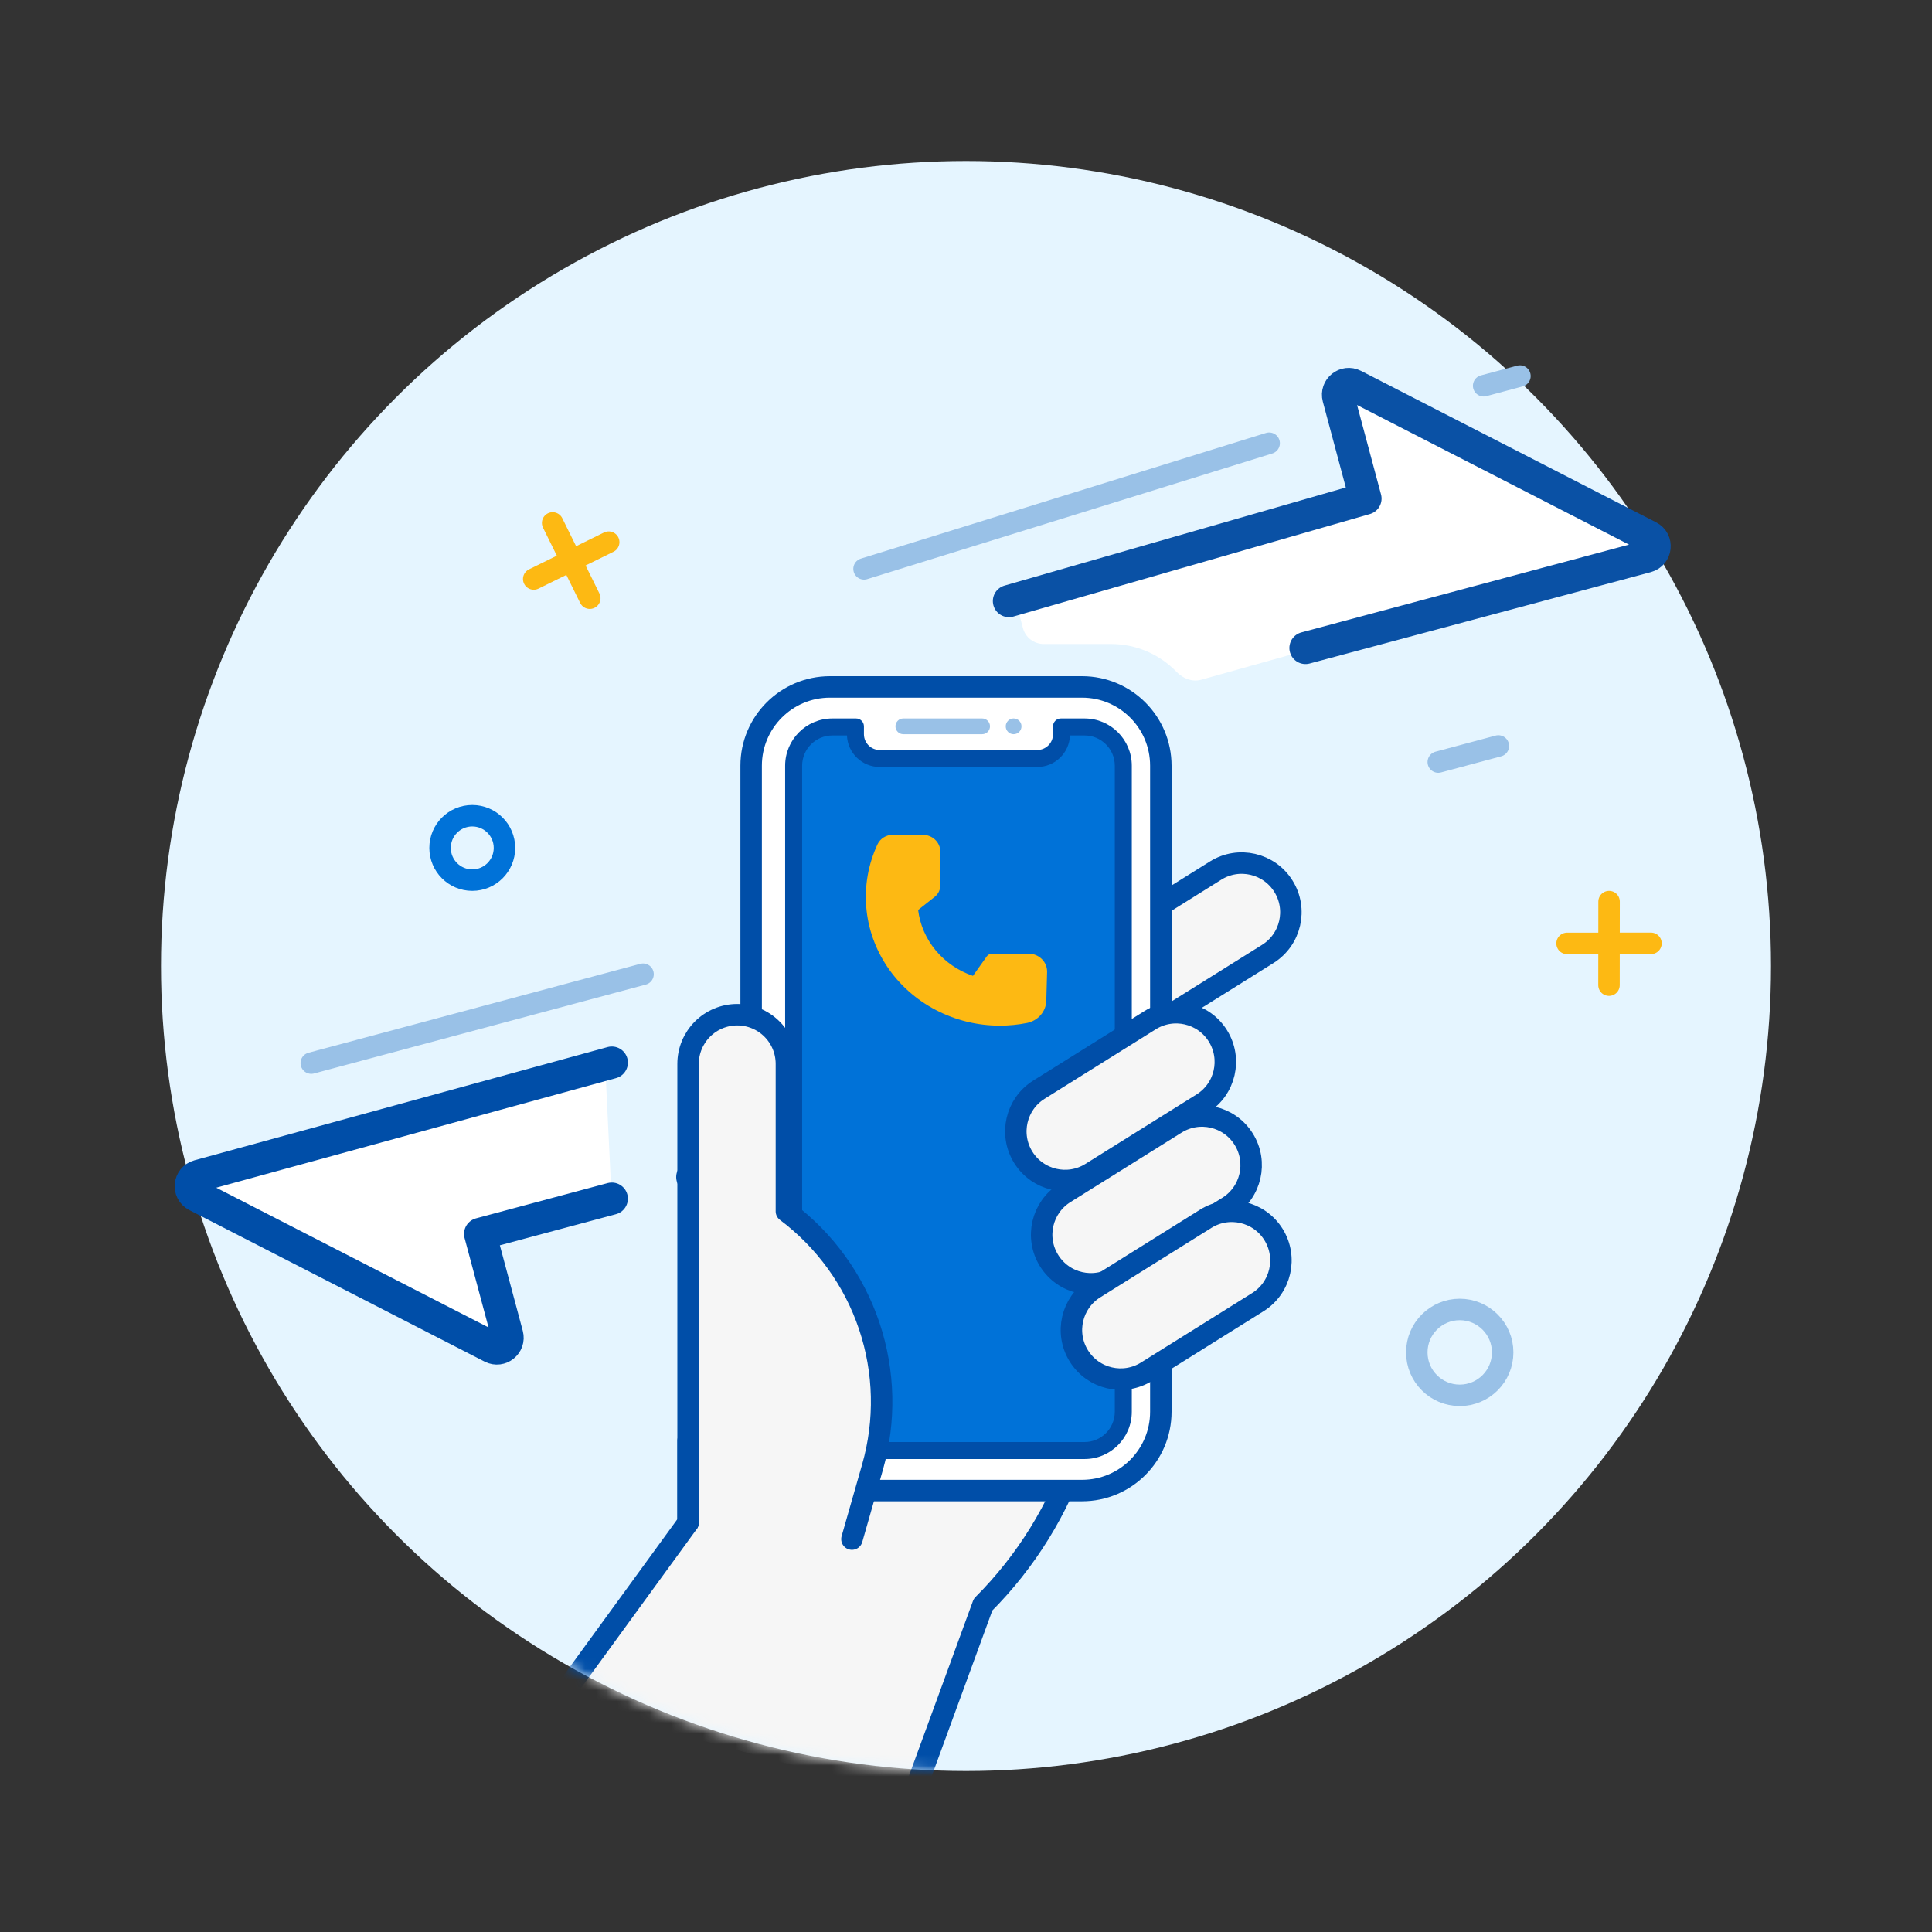 <svg width="180" height="180" viewBox="0 0 180 180" fill="none" xmlns="http://www.w3.org/2000/svg">
<rect x="0" y="0" width="180" height="180" fill="#333333" stroke="none"/>
<circle cx="90" cy="90" r="75" fill="#E5F5FF"/>
<path d="M80.501 53L118.244 41.295M141.609 35.035L138.228 35.941" stroke="#99C1E7" stroke-width="2" stroke-linecap="round"/>
<path fill-rule="evenodd" clip-rule="evenodd" d="M125.361 47.204C126.419 46.911 127.044 45.819 126.759 44.758L124.751 37.262C124.526 36.424 125.402 35.717 126.173 36.113L153.668 50.223C154.482 50.641 154.354 51.842 153.47 52.078L121.685 60.595L111.91 63.33C111.084 63.561 110.219 63.222 109.624 62.604C108.077 60.999 105.906 60 103.501 60H97.236C96.331 60 95.539 59.392 95.305 58.518L95.07 57.641C94.785 56.58 95.41 55.489 96.468 55.196L125.361 47.204Z" fill="white"/>
<path d="M121.63 60.37L153.415 51.854C154.299 51.617 154.427 50.416 153.613 49.998L126.118 35.888C125.346 35.492 124.471 36.199 124.695 37.037L127.217 46.45L94.001 56" stroke="#0A51A5" stroke-width="3" stroke-linecap="round" stroke-linejoin="round"/>
<path d="M47.432 124.327L44.91 114.914L55.391 112.388C56.325 112.163 56.967 111.306 56.92 110.347L56.394 99.409L50.497 100.994L18.712 109.51C17.829 109.747 17.701 110.948 18.515 111.366L46.01 125.476C46.781 125.872 47.657 125.165 47.432 124.327Z" fill="white"/>
<path d="M57 99L18.512 109.549C17.632 109.79 17.508 110.987 18.319 111.403L45.834 125.523C46.605 125.919 47.481 125.212 47.256 124.375L44.734 114.961L56.999 111.675M109.707 85L104.413 86.547L107.002 96.206C107.288 97.273 106.654 98.37 105.587 98.656L64.499 109.665" stroke="#004EA8" stroke-width="3" stroke-linecap="round" stroke-linejoin="round"/>
<path d="M29.001 99.046L59.911 90.764M139.599 69.5L134.001 71" stroke="#99C1E7" stroke-width="2" stroke-linecap="round"/>
<path d="M153.818 87.889L146 87.895" stroke="#FDB913" stroke-width="2" stroke-linecap="round" stroke-linejoin="round"/>
<path d="M149.906 91.784L149.913 84" stroke="#FDB913" stroke-width="2" stroke-linecap="round" stroke-linejoin="round"/>
<path d="M54.949 55.732L51.489 48.721" stroke="#FDB913" stroke-width="2" stroke-linecap="round" stroke-linejoin="round"/>
<path d="M49.726 53.943L56.712 50.51" stroke="#FDB913" stroke-width="2" stroke-linecap="round" stroke-linejoin="round"/>
<path d="M44 82C45.657 82 47 80.657 47 79C47 77.343 45.657 76 44 76C42.343 76 41 77.343 41 79C41 80.657 42.343 82 44 82Z" stroke="#0072D8" stroke-width="2" stroke-linecap="round" stroke-linejoin="round"/>
<path d="M136 130C138.209 130 140 128.209 140 126C140 123.791 138.209 122 136 122C133.791 122 132 123.791 132 126C132 128.209 133.791 130 136 130Z" stroke="#99C1E7" stroke-width="2" stroke-linecap="round" stroke-linejoin="round"/>
<mask id="mask0_243_5753" style="mask-type:alpha" maskUnits="userSpaceOnUse" x="15" y="15" width="150" height="150">
<circle cx="90" cy="90" r="75" fill="#E5F5FF"/>
</mask>
<g mask="url(#mask0_243_5753)">
<path d="M52 158.5L64.108 141.865V134.231H100.749L100.427 135.199C98.631 140.587 95.605 145.483 91.589 149.499" fill="#F6F6F6"/>
<path d="M52 158.5L64.108 141.865V134.231H100.749L100.427 135.199C98.631 140.587 95.605 145.483 91.589 149.499L85 167.5L52 158.5Z" fill="#F6F6F6"/>
<path d="M52 158.5L64.108 141.865V134.231H100.749L100.427 135.199C98.631 140.587 95.605 145.483 91.589 149.499L85 167.5M52 158.5L64.108 141.865" stroke="#004EA8" stroke-width="2" stroke-linecap="round" stroke-linejoin="round"/>
<path d="M113.261 81.108L102.904 87.582C100.759 88.922 100.106 91.748 101.447 93.893C102.788 96.038 105.613 96.69 107.759 95.35L118.116 88.876C120.261 87.535 120.913 84.71 119.573 82.565C118.232 80.42 115.406 79.768 113.261 81.108Z" fill="#F6F6F6" stroke="#004EA8" stroke-width="2" stroke-linecap="round" stroke-linejoin="round"/>
<path d="M100.812 64H77.324C73.27 64 69.983 67.286 69.983 71.34V131.53C69.983 135.584 73.27 138.87 77.324 138.87H100.812C104.866 138.87 108.152 135.584 108.152 131.53V71.34C108.152 67.286 104.866 64 100.812 64Z" fill="white" stroke="#004EA8" stroke-width="2" stroke-linecap="round" stroke-linejoin="round"/>
<path d="M101.043 135.144H77.555C75.563 135.144 73.942 133.523 73.942 131.532V71.342C73.942 69.35 75.563 67.73 77.555 67.73H79.699V68.406C79.699 69.652 80.713 70.666 81.959 70.666H96.639C97.885 70.666 98.899 69.652 98.899 68.406V67.73H101.043C103.035 67.73 104.655 69.35 104.655 71.342V131.532C104.655 133.523 103.035 135.144 101.043 135.144Z" fill="#0072D8"/>
<path d="M77.554 68.521C75.999 68.521 74.734 69.786 74.734 71.341V131.531C74.734 133.086 75.999 134.352 77.554 134.352H101.043C102.598 134.352 103.863 133.086 103.863 131.531V71.341C103.863 69.786 102.598 68.521 101.043 68.521H99.688C99.627 70.15 98.283 71.457 96.639 71.457H81.958C80.315 71.457 78.97 70.15 78.909 68.521H77.554ZM77.554 66.937H79.757C80.162 66.937 80.491 67.266 80.491 67.671V68.405C80.491 69.216 81.148 69.874 81.958 69.874H96.639C97.449 69.874 98.107 69.216 98.107 68.405V67.671C98.107 67.266 98.436 66.937 98.841 66.937H101.043C103.475 66.937 105.447 68.909 105.447 71.341V131.531C105.447 133.964 103.475 135.935 101.043 135.935H77.554C75.122 135.935 73.15 133.964 73.15 131.531V71.341C73.15 68.909 75.122 66.937 77.554 66.937Z" fill="#004EA8"/>
<path d="M91.502 66.936H84.162C83.756 66.936 83.428 67.265 83.428 67.67C83.428 68.076 83.756 68.404 84.162 68.404H91.502C91.907 68.404 92.236 68.076 92.236 67.67C92.236 67.265 91.907 66.936 91.502 66.936Z" fill="#99C1E7"/>
<path d="M95.17 67.67C95.17 67.265 94.841 66.936 94.436 66.936C94.031 66.936 93.702 67.265 93.702 67.67C93.702 68.076 94.031 68.404 94.436 68.404C94.841 68.404 95.17 68.076 95.17 67.67Z" fill="#99C1E7"/>
<path d="M64.107 141.866V99.116C64.107 97.901 64.59 96.737 65.449 95.877C66.308 95.019 67.472 94.536 68.687 94.536C69.902 94.536 71.067 95.018 71.926 95.877C72.785 96.736 73.268 97.901 73.268 99.116V112.857C76.861 115.552 79.551 119.274 80.983 123.531C82.415 127.788 82.521 132.379 81.288 136.698L79.374 143.393" fill="#F6F6F6"/>
<path d="M64.107 141.866V99.116C64.107 97.901 64.59 96.737 65.449 95.877C66.308 95.019 67.472 94.536 68.687 94.536C69.902 94.536 71.067 95.018 71.926 95.877C72.785 96.736 73.268 97.901 73.268 99.116V112.857C76.861 115.552 79.551 119.274 80.983 123.531C82.415 127.788 82.521 132.379 81.288 136.698L79.374 143.393" stroke="#004EA8" stroke-width="2" stroke-linecap="round" stroke-linejoin="round"/>
<path d="M107.153 95.047L96.796 101.521C94.651 102.862 93.999 105.687 95.34 107.832C96.68 109.977 99.506 110.629 101.651 109.289L112.008 102.815C114.154 101.475 114.806 98.649 113.465 96.504C112.125 94.359 109.299 93.707 107.153 95.047Z" fill="#F6F6F6" stroke="#004EA8" stroke-width="2" stroke-linecap="round" stroke-linejoin="round"/>
<path d="M109.56 104.673L99.203 111.146C97.057 112.487 96.405 115.312 97.746 117.457C99.086 119.602 101.912 120.254 104.058 118.914L114.415 112.44C116.56 111.1 117.212 108.274 115.871 106.129C114.531 103.984 111.705 103.332 109.56 104.673Z" fill="#F6F6F6" stroke="#004EA8" stroke-width="2" stroke-linecap="round" stroke-linejoin="round"/>
<path d="M112.333 113.552L101.976 120.025C99.831 121.366 99.179 124.192 100.519 126.337C101.86 128.482 104.686 129.134 106.831 127.793L117.188 121.32C119.333 119.979 119.985 117.154 118.645 115.008C117.304 112.863 114.478 112.211 112.333 113.552Z" fill="#F6F6F6" stroke="#004EA8" stroke-width="2" stroke-linecap="round" stroke-linejoin="round"/>
</g>
<path d="M93.156 95.556C91.073 95.556 89.023 95.056 87.193 94.101C85.362 93.145 83.81 91.766 82.676 90.087C81.543 88.408 80.865 86.483 80.704 84.489C80.543 82.494 80.905 80.492 81.755 78.665C81.879 78.402 82.078 78.178 82.331 78.02C82.583 77.863 82.877 77.779 83.178 77.778H85.976C86.409 77.779 86.824 77.945 87.13 78.239C87.436 78.533 87.608 78.932 87.609 79.348V82.489C87.608 82.694 87.561 82.897 87.469 83.083C87.377 83.269 87.244 83.433 87.079 83.563L85.539 84.78C85.71 86.159 86.278 87.465 87.181 88.55C88.084 89.634 89.284 90.455 90.647 90.918L91.928 89.112C91.985 89.031 92.062 88.965 92.152 88.918C92.242 88.872 92.342 88.847 92.444 88.847H95.819C96.279 88.847 96.721 89.023 97.047 89.335C97.373 89.648 97.556 90.073 97.556 90.515V90.563L97.481 93.237C97.467 93.726 97.282 94.196 96.956 94.571C96.63 94.946 96.181 95.205 95.683 95.306C94.851 95.472 94.003 95.556 93.153 95.556" fill="#FDB913"/>
</svg>

